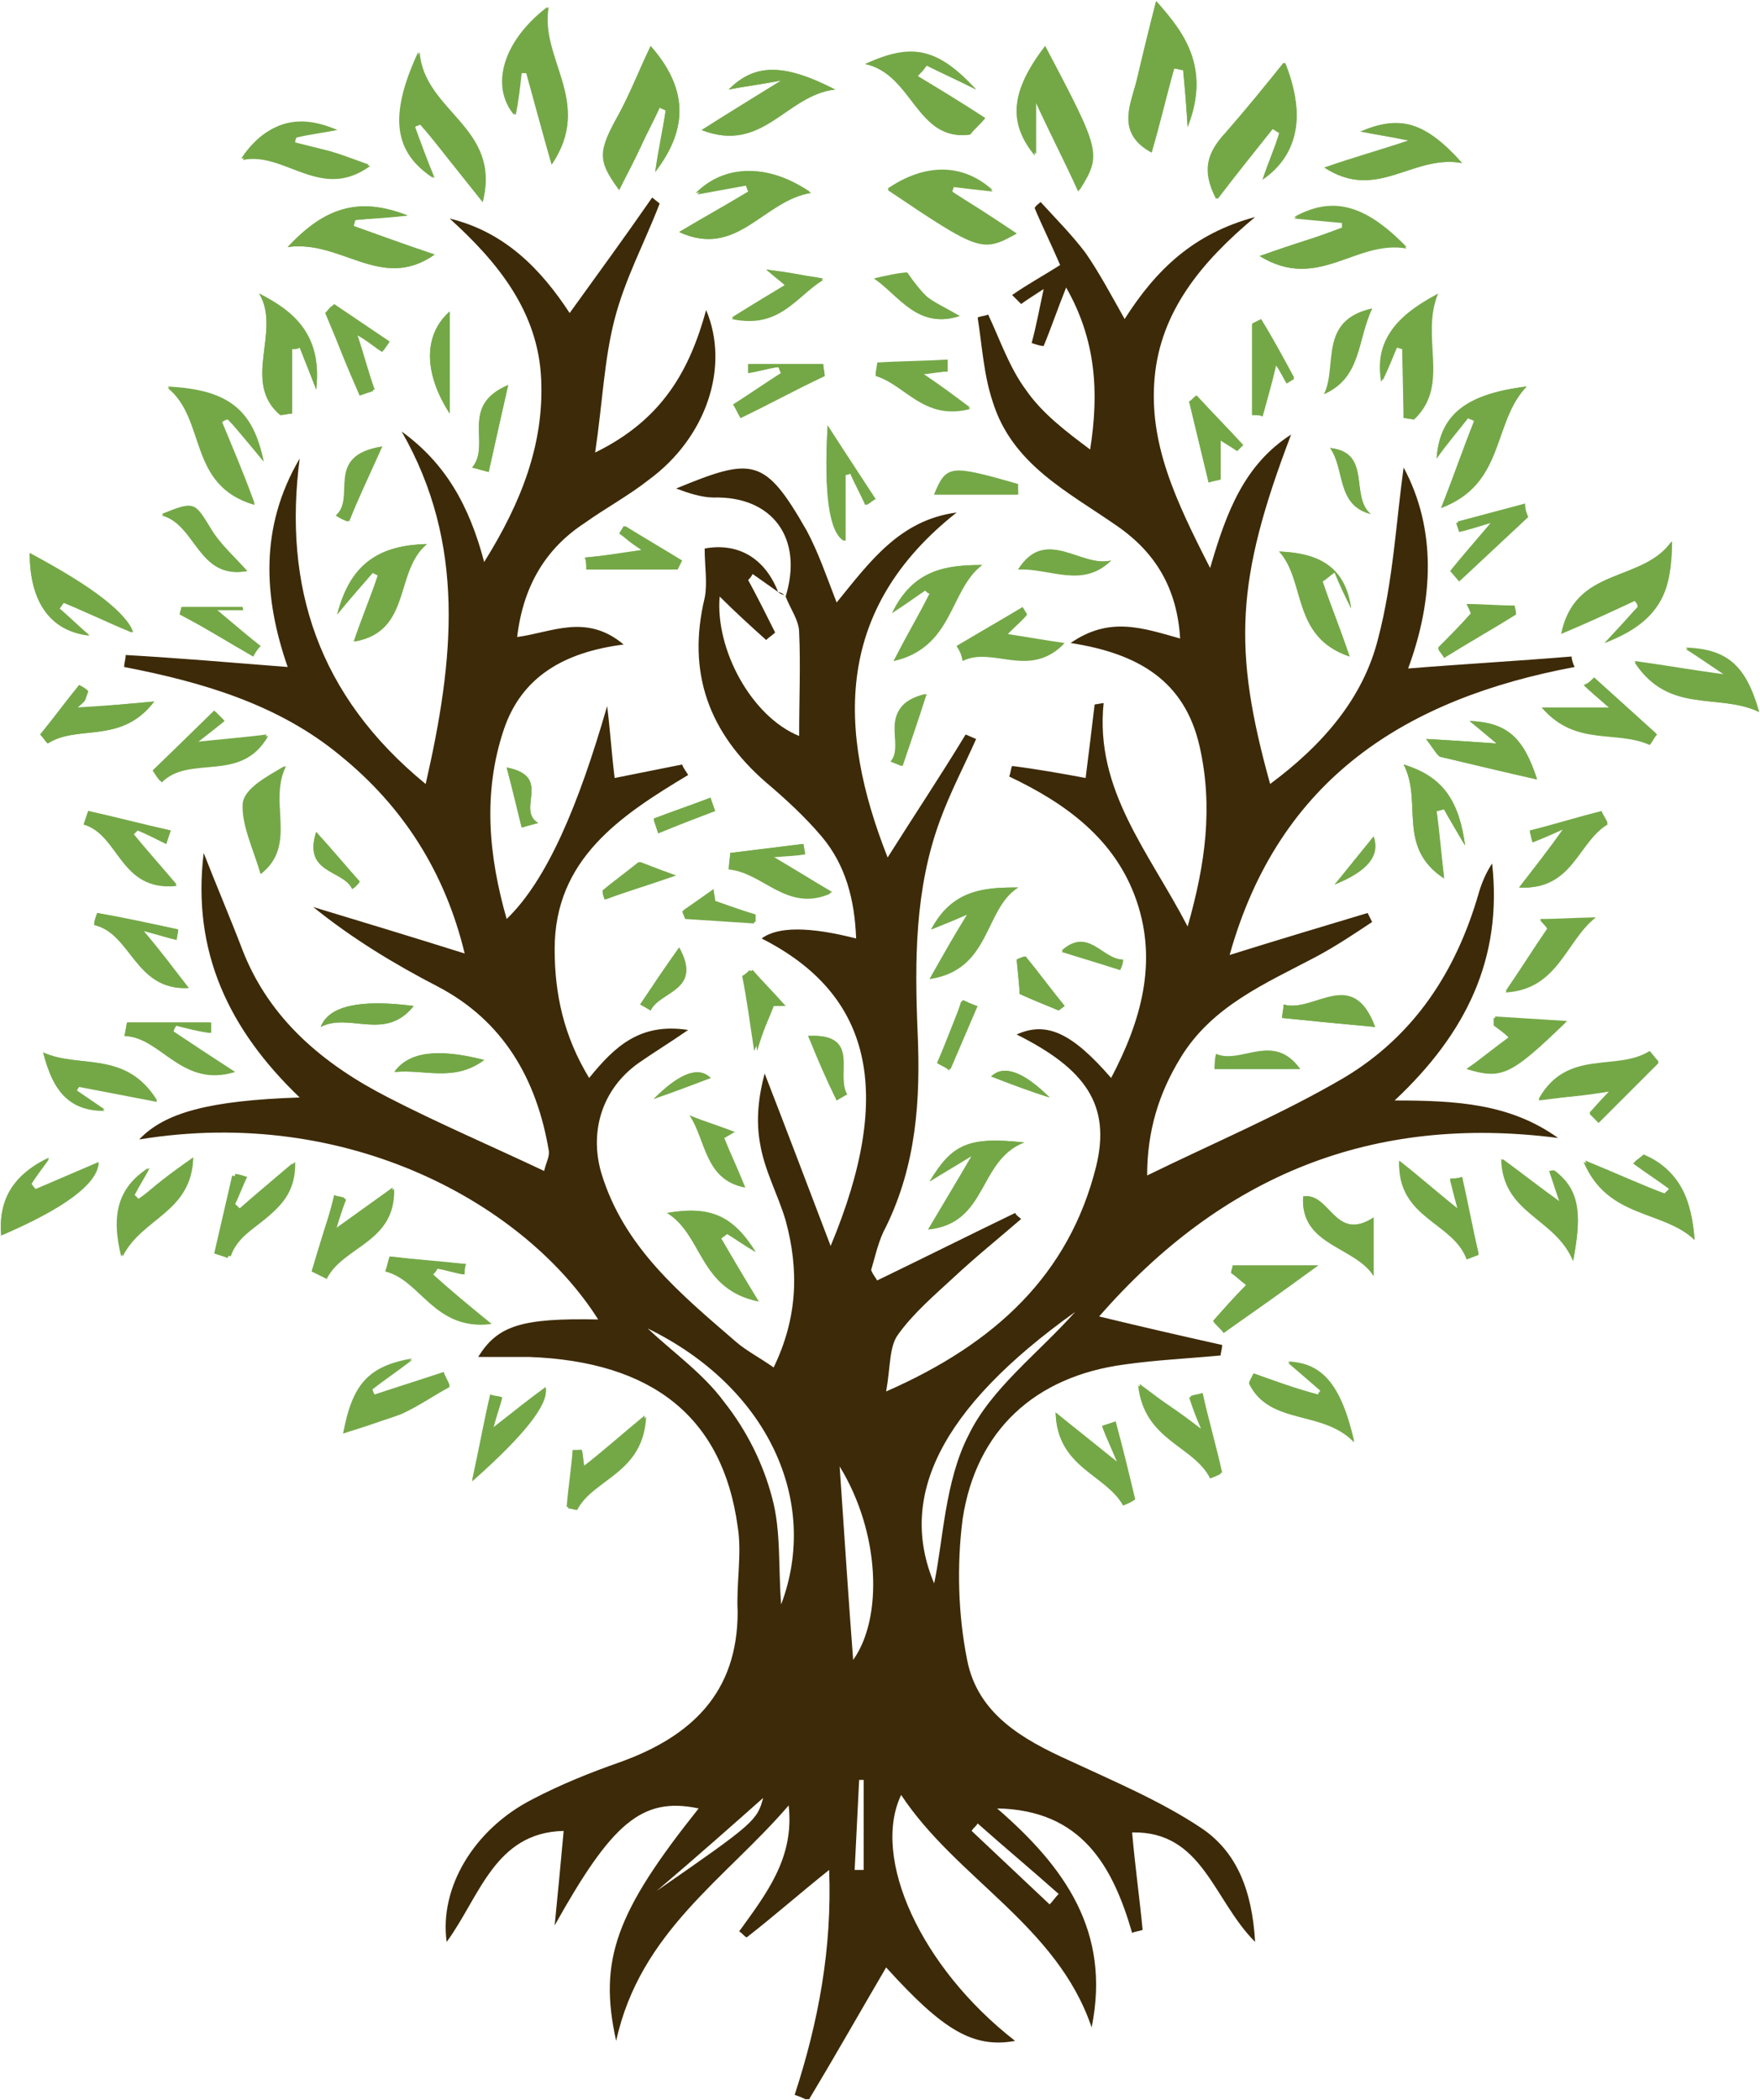 <?xml version="1.0" encoding="UTF-8"?><svg id="_レイヤー_2" xmlns="http://www.w3.org/2000/svg" xmlns:xlink="http://www.w3.org/1999/xlink" viewBox="0 0 117.34 140.02"><defs><style>.cls-1{fill:none;}.cls-2{clip-path:url(#clippath);}.cls-3{fill:#3d2a08;}.cls-4{fill:#74a847;}.cls-5{clip-path:url(#clippath-1);}.cls-6{clip-path:url(#clippath-4);}.cls-7{clip-path:url(#clippath-3);}.cls-8{clip-path:url(#clippath-2);}.cls-9{clip-path:url(#clippath-7);}.cls-10{clip-path:url(#clippath-8);}.cls-11{clip-path:url(#clippath-6);}.cls-12{clip-path:url(#clippath-5);}.cls-13{clip-path:url(#clippath-9);}.cls-14{clip-path:url(#clippath-60);}.cls-15{clip-path:url(#clippath-69);}.cls-16{clip-path:url(#clippath-20);}.cls-17{clip-path:url(#clippath-21);}.cls-18{clip-path:url(#clippath-24);}.cls-19{clip-path:url(#clippath-23);}.cls-20{clip-path:url(#clippath-22);}.cls-21{clip-path:url(#clippath-25);}.cls-22{clip-path:url(#clippath-44);}.cls-23{clip-path:url(#clippath-45);}.cls-24{clip-path:url(#clippath-40);}.cls-25{clip-path:url(#clippath-42);}.cls-26{clip-path:url(#clippath-41);}.cls-27{clip-path:url(#clippath-47);}.cls-28{clip-path:url(#clippath-43);}.cls-29{clip-path:url(#clippath-46);}.cls-30{clip-path:url(#clippath-48);}.cls-31{clip-path:url(#clippath-49);}.cls-32{clip-path:url(#clippath-84);}.cls-33{clip-path:url(#clippath-88);}.cls-34{clip-path:url(#clippath-86);}.cls-35{clip-path:url(#clippath-81);}.cls-36{clip-path:url(#clippath-83);}.cls-37{clip-path:url(#clippath-85);}.cls-38{clip-path:url(#clippath-80);}.cls-39{clip-path:url(#clippath-87);}.cls-40{clip-path:url(#clippath-82);}.cls-41{clip-path:url(#clippath-98);}.cls-42{clip-path:url(#clippath-89);}.cls-43{clip-path:url(#clippath-27);}.cls-44{clip-path:url(#clippath-28);}.cls-45{clip-path:url(#clippath-26);}.cls-46{clip-path:url(#clippath-29);}.cls-47{clip-path:url(#clippath-34);}.cls-48{clip-path:url(#clippath-35);}.cls-49{clip-path:url(#clippath-36);}.cls-50{clip-path:url(#clippath-37);}.cls-51{clip-path:url(#clippath-39);}.cls-52{clip-path:url(#clippath-33);}.cls-53{clip-path:url(#clippath-32);}.cls-54{clip-path:url(#clippath-30);}.cls-55{clip-path:url(#clippath-38);}.cls-56{clip-path:url(#clippath-31);}.cls-57{clip-path:url(#clippath-95);}.cls-58{clip-path:url(#clippath-99);}.cls-59{clip-path:url(#clippath-93);}.cls-60{clip-path:url(#clippath-94);}.cls-61{clip-path:url(#clippath-91);}.cls-62{clip-path:url(#clippath-96);}.cls-63{clip-path:url(#clippath-90);}.cls-64{clip-path:url(#clippath-92);}.cls-65{clip-path:url(#clippath-97);}.cls-66{clip-path:url(#clippath-53);}.cls-67{clip-path:url(#clippath-54);}.cls-68{clip-path:url(#clippath-50);}.cls-69{clip-path:url(#clippath-51);}.cls-70{clip-path:url(#clippath-52);}.cls-71{clip-path:url(#clippath-55);}.cls-72{clip-path:url(#clippath-56);}.cls-73{clip-path:url(#clippath-57);}.cls-74{clip-path:url(#clippath-58);}.cls-75{clip-path:url(#clippath-79);}.cls-76{clip-path:url(#clippath-61);}.cls-77{clip-path:url(#clippath-64);}.cls-78{clip-path:url(#clippath-62);}.cls-79{clip-path:url(#clippath-68);}.cls-80{clip-path:url(#clippath-67);}.cls-81{clip-path:url(#clippath-73);}.cls-82{clip-path:url(#clippath-59);}.cls-83{clip-path:url(#clippath-65);}.cls-84{clip-path:url(#clippath-63);}.cls-85{clip-path:url(#clippath-66);}.cls-86{clip-path:url(#clippath-70);}.cls-87{clip-path:url(#clippath-75);}.cls-88{clip-path:url(#clippath-72);}.cls-89{clip-path:url(#clippath-78);}.cls-90{clip-path:url(#clippath-71);}.cls-91{clip-path:url(#clippath-77);}.cls-92{clip-path:url(#clippath-74);}.cls-93{clip-path:url(#clippath-76);}.cls-94{clip-path:url(#clippath-14);}.cls-95{clip-path:url(#clippath-13);}.cls-96{clip-path:url(#clippath-12);}.cls-97{clip-path:url(#clippath-10);}.cls-98{clip-path:url(#clippath-15);}.cls-99{clip-path:url(#clippath-17);}.cls-100{clip-path:url(#clippath-16);}.cls-101{clip-path:url(#clippath-19);}.cls-102{clip-path:url(#clippath-11);}.cls-103{clip-path:url(#clippath-18);}.cls-104{isolation:isolate;}.cls-105{clip-path:url(#clippath-100);}.cls-106{clip-path:url(#clippath-101);}</style><clipPath id="clippath"><rect class="cls-1" x="-11.28" y="11.41" width="139.9" height="117.2" transform="translate(-11.4 128.61) rotate(-89.94)"/></clipPath><clipPath id="clippath-1"><rect class="cls-1" x="-13.49" y="8.78" width="144.31" height="122.11" transform="translate(-13.24 125.95) rotate(-87.94)"/></clipPath><clipPath id="clippath-2"><rect class="cls-1" x="-13.49" y="8.78" width="144.31" height="122.11" transform="translate(-13.24 125.95) rotate(-87.94)"/></clipPath><clipPath id="clippath-3"><rect class="cls-1" x="-13.49" y="8.78" width="144.31" height="122.11" transform="translate(-13.24 125.95) rotate(-87.94)"/></clipPath><clipPath id="clippath-4"><rect class="cls-1" x="-13.49" y="8.78" width="144.31" height="122.11" transform="translate(-13.24 125.95) rotate(-87.94)"/></clipPath><clipPath id="clippath-5"><rect class="cls-1" x="-13.49" y="8.78" width="144.31" height="122.11" transform="translate(-13.24 125.95) rotate(-87.94)"/></clipPath><clipPath id="clippath-6"><rect class="cls-1" x="-13.49" y="8.78" width="144.31" height="122.11" transform="translate(-13.24 125.95) rotate(-87.94)"/></clipPath><clipPath id="clippath-7"><rect class="cls-1" x="-13.49" y="8.78" width="144.31" height="122.11" transform="translate(-13.24 125.95) rotate(-87.94)"/></clipPath><clipPath id="clippath-8"><rect class="cls-1" x="-13.49" y="8.78" width="144.31" height="122.11" transform="translate(-13.24 125.95) rotate(-87.94)"/></clipPath><clipPath id="clippath-9"><rect class="cls-1" x="-13.49" y="8.78" width="144.31" height="122.11" transform="translate(-13.24 125.95) rotate(-87.94)"/></clipPath><clipPath id="clippath-10"><rect class="cls-1" x="-13.49" y="8.78" width="144.31" height="122.11" transform="translate(-13.24 125.95) rotate(-87.94)"/></clipPath><clipPath id="clippath-11"><rect class="cls-1" x="-13.49" y="8.78" width="144.31" height="122.11" transform="translate(-13.24 125.95) rotate(-87.94)"/></clipPath><clipPath id="clippath-12"><rect class="cls-1" x="-13.49" y="8.78" width="144.31" height="122.11" transform="translate(-13.24 125.95) rotate(-87.94)"/></clipPath><clipPath id="clippath-13"><rect class="cls-1" x="-13.49" y="8.78" width="144.31" height="122.11" transform="translate(-13.24 125.95) rotate(-87.94)"/></clipPath><clipPath id="clippath-14"><rect class="cls-1" x="-13.49" y="8.78" width="144.31" height="122.11" transform="translate(-13.24 125.95) rotate(-87.94)"/></clipPath><clipPath id="clippath-15"><rect class="cls-1" x="-13.49" y="8.78" width="144.31" height="122.11" transform="translate(-13.24 125.95) rotate(-87.94)"/></clipPath><clipPath id="clippath-16"><rect class="cls-1" x="-13.49" y="8.78" width="144.31" height="122.11" transform="translate(-13.24 125.95) rotate(-87.94)"/></clipPath><clipPath id="clippath-17"><rect class="cls-1" x="-13.49" y="8.78" width="144.31" height="122.11" transform="translate(-13.24 125.95) rotate(-87.94)"/></clipPath><clipPath id="clippath-18"><rect class="cls-1" x="-13.49" y="8.78" width="144.31" height="122.11" transform="translate(-13.24 125.95) rotate(-87.94)"/></clipPath><clipPath id="clippath-19"><rect class="cls-1" x="-13.49" y="8.78" width="144.31" height="122.11" transform="translate(-13.24 125.95) rotate(-87.94)"/></clipPath><clipPath id="clippath-20"><rect class="cls-1" x="-13.49" y="8.78" width="144.31" height="122.11" transform="translate(-13.24 125.95) rotate(-87.94)"/></clipPath><clipPath id="clippath-21"><rect class="cls-1" x="-13.49" y="8.78" width="144.31" height="122.11" transform="translate(-13.24 125.95) rotate(-87.94)"/></clipPath><clipPath id="clippath-22"><rect class="cls-1" x="-13.49" y="8.78" width="144.31" height="122.11" transform="translate(-13.24 125.95) rotate(-87.94)"/></clipPath><clipPath id="clippath-23"><rect class="cls-1" x="-13.49" y="8.78" width="144.31" height="122.11" transform="translate(-13.24 125.95) rotate(-87.94)"/></clipPath><clipPath id="clippath-24"><rect class="cls-1" x="-13.49" y="8.78" width="144.31" height="122.11" transform="translate(-13.24 125.95) rotate(-87.94)"/></clipPath><clipPath id="clippath-25"><rect class="cls-1" x="-13.49" y="8.78" width="144.31" height="122.11" transform="translate(-13.24 125.95) rotate(-87.94)"/></clipPath><clipPath id="clippath-26"><rect class="cls-1" x="-13.49" y="8.78" width="144.31" height="122.11" transform="translate(-13.24 125.95) rotate(-87.94)"/></clipPath><clipPath id="clippath-27"><rect class="cls-1" x="-13.49" y="8.78" width="144.31" height="122.11" transform="translate(-13.24 125.95) rotate(-87.94)"/></clipPath><clipPath id="clippath-28"><rect class="cls-1" x="-13.49" y="8.78" width="144.31" height="122.11" transform="translate(-13.24 125.95) rotate(-87.94)"/></clipPath><clipPath id="clippath-29"><rect class="cls-1" x="-13.49" y="8.78" width="144.31" height="122.11" transform="translate(-13.24 125.95) rotate(-87.94)"/></clipPath><clipPath id="clippath-30"><rect class="cls-1" x="-13.49" y="8.78" width="144.31" height="122.11" transform="translate(-13.24 125.95) rotate(-87.94)"/></clipPath><clipPath id="clippath-31"><rect class="cls-1" x="-13.49" y="8.78" width="144.31" height="122.11" transform="translate(-13.24 125.95) rotate(-87.94)"/></clipPath><clipPath id="clippath-32"><rect class="cls-1" x="-13.49" y="8.78" width="144.31" height="122.11" transform="translate(-13.24 125.95) rotate(-87.94)"/></clipPath><clipPath id="clippath-33"><rect class="cls-1" x="-13.49" y="8.78" width="144.31" height="122.11" transform="translate(-13.24 125.95) rotate(-87.94)"/></clipPath><clipPath id="clippath-34"><rect class="cls-1" x="-13.49" y="8.78" width="144.31" height="122.11" transform="translate(-13.24 125.95) rotate(-87.94)"/></clipPath><clipPath id="clippath-35"><rect class="cls-1" x="-13.49" y="8.78" width="144.31" height="122.11" transform="translate(-13.24 125.95) rotate(-87.94)"/></clipPath><clipPath id="clippath-36"><rect class="cls-1" x="-13.49" y="8.78" width="144.31" height="122.11" transform="translate(-13.24 125.95) rotate(-87.94)"/></clipPath><clipPath id="clippath-37"><rect class="cls-1" x="-13.49" y="8.78" width="144.31" height="122.11" transform="translate(-13.24 125.95) rotate(-87.94)"/></clipPath><clipPath id="clippath-38"><rect class="cls-1" x="-13.49" y="8.78" width="144.31" height="122.11" transform="translate(-13.24 125.95) rotate(-87.94)"/></clipPath><clipPath id="clippath-39"><rect class="cls-1" x="-13.49" y="8.78" width="144.31" height="122.11" transform="translate(-13.24 125.95) rotate(-87.94)"/></clipPath><clipPath id="clippath-40"><rect class="cls-1" x="-13.49" y="8.78" width="144.31" height="122.11" transform="translate(-13.24 125.95) rotate(-87.94)"/></clipPath><clipPath id="clippath-41"><rect class="cls-1" x="-13.49" y="8.78" width="144.31" height="122.11" transform="translate(-13.24 125.95) rotate(-87.94)"/></clipPath><clipPath id="clippath-42"><rect class="cls-1" x="-13.49" y="8.78" width="144.31" height="122.11" transform="translate(-13.24 125.95) rotate(-87.94)"/></clipPath><clipPath id="clippath-43"><rect class="cls-1" x="-13.49" y="8.78" width="144.31" height="122.11" transform="translate(-13.24 125.95) rotate(-87.94)"/></clipPath><clipPath id="clippath-44"><rect class="cls-1" x="-13.49" y="8.78" width="144.31" height="122.11" transform="translate(-13.24 125.95) rotate(-87.94)"/></clipPath><clipPath id="clippath-45"><rect class="cls-1" x="-13.49" y="8.78" width="144.31" height="122.11" transform="translate(-13.24 125.95) rotate(-87.94)"/></clipPath><clipPath id="clippath-46"><rect class="cls-1" x="-13.49" y="8.78" width="144.31" height="122.11" transform="translate(-13.24 125.95) rotate(-87.94)"/></clipPath><clipPath id="clippath-47"><rect class="cls-1" x="-13.49" y="8.78" width="144.31" height="122.11" transform="translate(-13.24 125.95) rotate(-87.94)"/></clipPath><clipPath id="clippath-48"><rect class="cls-1" x="-13.49" y="8.78" width="144.31" height="122.11" transform="translate(-13.24 125.95) rotate(-87.94)"/></clipPath><clipPath id="clippath-49"><rect class="cls-1" x="-13.49" y="8.78" width="144.31" height="122.11" transform="translate(-13.24 125.95) rotate(-87.94)"/></clipPath><clipPath id="clippath-50"><rect class="cls-1" x="-13.49" y="8.78" width="144.31" height="122.11" transform="translate(-13.24 125.95) rotate(-87.94)"/></clipPath><clipPath id="clippath-51"><rect class="cls-1" x="-13.49" y="8.78" width="144.31" height="122.11" transform="translate(-13.24 125.95) rotate(-87.94)"/></clipPath><clipPath id="clippath-52"><rect class="cls-1" x="-13.49" y="8.78" width="144.31" height="122.11" transform="translate(-13.24 125.95) rotate(-87.94)"/></clipPath><clipPath id="clippath-53"><rect class="cls-1" x="-13.49" y="8.78" width="144.31" height="122.11" transform="translate(-13.24 125.95) rotate(-87.94)"/></clipPath><clipPath id="clippath-54"><rect class="cls-1" x="-13.49" y="8.78" width="144.31" height="122.11" transform="translate(-13.24 125.95) rotate(-87.94)"/></clipPath><clipPath id="clippath-55"><rect class="cls-1" x="-13.49" y="8.78" width="144.31" height="122.11" transform="translate(-13.24 125.95) rotate(-87.94)"/></clipPath><clipPath id="clippath-56"><rect class="cls-1" x="-13.49" y="8.78" width="144.31" height="122.11" transform="translate(-13.24 125.95) rotate(-87.94)"/></clipPath><clipPath id="clippath-57"><rect class="cls-1" x="-13.49" y="8.78" width="144.31" height="122.11" transform="translate(-13.24 125.95) rotate(-87.94)"/></clipPath><clipPath id="clippath-58"><rect class="cls-1" x="-13.49" y="8.78" width="144.31" height="122.11" transform="translate(-13.24 125.95) rotate(-87.94)"/></clipPath><clipPath id="clippath-59"><rect class="cls-1" x="-13.49" y="8.78" width="144.31" height="122.11" transform="translate(-13.24 125.95) rotate(-87.94)"/></clipPath><clipPath id="clippath-60"><rect class="cls-1" x="-13.49" y="8.78" width="144.31" height="122.11" transform="translate(-13.24 125.95) rotate(-87.94)"/></clipPath><clipPath id="clippath-61"><rect class="cls-1" x="-13.49" y="8.78" width="144.31" height="122.11" transform="translate(-13.24 125.95) rotate(-87.94)"/></clipPath><clipPath id="clippath-62"><rect class="cls-1" x="-13.49" y="8.78" width="144.31" height="122.11" transform="translate(-13.24 125.95) rotate(-87.94)"/></clipPath><clipPath id="clippath-63"><rect class="cls-1" x="-13.49" y="8.78" width="144.31" height="122.11" transform="translate(-13.24 125.95) rotate(-87.94)"/></clipPath><clipPath id="clippath-64"><rect class="cls-1" x="-13.49" y="8.78" width="144.31" height="122.11" transform="translate(-13.24 125.95) rotate(-87.94)"/></clipPath><clipPath id="clippath-65"><rect class="cls-1" x="-13.49" y="8.78" width="144.31" height="122.11" transform="translate(-13.24 125.95) rotate(-87.94)"/></clipPath><clipPath id="clippath-66"><rect class="cls-1" x="-13.49" y="8.78" width="144.31" height="122.11" transform="translate(-13.24 125.95) rotate(-87.94)"/></clipPath><clipPath id="clippath-67"><rect class="cls-1" x="-13.49" y="8.78" width="144.31" height="122.11" transform="translate(-13.24 125.95) rotate(-87.94)"/></clipPath><clipPath id="clippath-68"><rect class="cls-1" x="-13.49" y="8.78" width="144.31" height="122.11" transform="translate(-13.24 125.95) rotate(-87.94)"/></clipPath><clipPath id="clippath-69"><rect class="cls-1" x="-13.49" y="8.78" width="144.31" height="122.11" transform="translate(-13.24 125.95) rotate(-87.94)"/></clipPath><clipPath id="clippath-70"><rect class="cls-1" x="-13.49" y="8.78" width="144.31" height="122.11" transform="translate(-13.24 125.95) rotate(-87.94)"/></clipPath><clipPath id="clippath-71"><rect class="cls-1" x="-13.49" y="8.78" width="144.31" height="122.11" transform="translate(-13.24 125.95) rotate(-87.94)"/></clipPath><clipPath id="clippath-72"><rect class="cls-1" x="-13.49" y="8.78" width="144.31" height="122.11" transform="translate(-13.24 125.95) rotate(-87.94)"/></clipPath><clipPath id="clippath-73"><rect class="cls-1" x="-13.49" y="8.78" width="144.31" height="122.11" transform="translate(-13.24 125.95) rotate(-87.94)"/></clipPath><clipPath id="clippath-74"><rect class="cls-1" x="-13.49" y="8.78" width="144.31" height="122.11" transform="translate(-13.24 125.95) rotate(-87.94)"/></clipPath><clipPath id="clippath-75"><rect class="cls-1" x="-13.49" y="8.78" width="144.31" height="122.11" transform="translate(-13.24 125.95) rotate(-87.94)"/></clipPath><clipPath id="clippath-76"><rect class="cls-1" x="-13.49" y="8.78" width="144.31" height="122.11" transform="translate(-13.24 125.95) rotate(-87.94)"/></clipPath><clipPath id="clippath-77"><rect class="cls-1" x="-13.49" y="8.78" width="144.31" height="122.11" transform="translate(-13.24 125.95) rotate(-87.94)"/></clipPath><clipPath id="clippath-78"><rect class="cls-1" x="-13.49" y="8.78" width="144.31" height="122.11" transform="translate(-13.24 125.95) rotate(-87.94)"/></clipPath><clipPath id="clippath-79"><rect class="cls-1" x="-13.49" y="8.78" width="144.31" height="122.11" transform="translate(-13.24 125.95) rotate(-87.94)"/></clipPath><clipPath id="clippath-80"><rect class="cls-1" x="-13.49" y="8.78" width="144.31" height="122.11" transform="translate(-13.24 125.95) rotate(-87.94)"/></clipPath><clipPath id="clippath-81"><rect class="cls-1" x="-13.49" y="8.78" width="144.31" height="122.11" transform="translate(-13.24 125.95) rotate(-87.94)"/></clipPath><clipPath id="clippath-82"><rect class="cls-1" x="-13.49" y="8.78" width="144.31" height="122.11" transform="translate(-13.24 125.95) rotate(-87.94)"/></clipPath><clipPath id="clippath-83"><rect class="cls-1" x="-13.49" y="8.78" width="144.31" height="122.11" transform="translate(-13.24 125.95) rotate(-87.94)"/></clipPath><clipPath id="clippath-84"><rect class="cls-1" x="-13.49" y="8.78" width="144.31" height="122.11" transform="translate(-13.24 125.95) rotate(-87.94)"/></clipPath><clipPath id="clippath-85"><rect class="cls-1" x="-13.49" y="8.78" width="144.31" height="122.11" transform="translate(-13.24 125.95) rotate(-87.94)"/></clipPath><clipPath id="clippath-86"><rect class="cls-1" x="-13.49" y="8.78" width="144.31" height="122.11" transform="translate(-13.24 125.95) rotate(-87.94)"/></clipPath><clipPath id="clippath-87"><rect class="cls-1" x="-13.49" y="8.78" width="144.31" height="122.11" transform="translate(-13.24 125.95) rotate(-87.94)"/></clipPath><clipPath id="clippath-88"><rect class="cls-1" x="-13.49" y="8.78" width="144.31" height="122.11" transform="translate(-13.24 125.95) rotate(-87.94)"/></clipPath><clipPath id="clippath-89"><rect class="cls-1" x="-13.49" y="8.78" width="144.31" height="122.11" transform="translate(-13.24 125.95) rotate(-87.94)"/></clipPath><clipPath id="clippath-90"><rect class="cls-1" x="-13.49" y="8.78" width="144.31" height="122.11" transform="translate(-13.24 125.95) rotate(-87.94)"/></clipPath><clipPath id="clippath-91"><rect class="cls-1" x="-13.49" y="8.78" width="144.31" height="122.11" transform="translate(-13.24 125.95) rotate(-87.94)"/></clipPath><clipPath id="clippath-92"><rect class="cls-1" x="-13.49" y="8.78" width="144.31" height="122.11" transform="translate(-13.24 125.95) rotate(-87.94)"/></clipPath><clipPath id="clippath-93"><rect class="cls-1" x="-13.49" y="8.78" width="144.31" height="122.11" transform="translate(-13.24 125.95) rotate(-87.94)"/></clipPath><clipPath id="clippath-94"><rect class="cls-1" x="-13.49" y="8.78" width="144.31" height="122.11" transform="translate(-13.24 125.95) rotate(-87.94)"/></clipPath><clipPath id="clippath-95"><rect class="cls-1" x="-13.49" y="8.78" width="144.31" height="122.11" transform="translate(-13.24 125.95) rotate(-87.94)"/></clipPath><clipPath id="clippath-96"><rect class="cls-1" x="-13.49" y="8.78" width="144.31" height="122.11" transform="translate(-13.24 125.95) rotate(-87.94)"/></clipPath><clipPath id="clippath-97"><rect class="cls-1" x="-13.49" y="8.78" width="144.31" height="122.11" transform="translate(-13.24 125.95) rotate(-87.94)"/></clipPath><clipPath id="clippath-98"><rect class="cls-1" x="-13.49" y="8.78" width="144.31" height="122.11" transform="translate(-13.24 125.95) rotate(-87.94)"/></clipPath><clipPath id="clippath-99"><rect class="cls-1" x="-13.49" y="8.78" width="144.31" height="122.11" transform="translate(-13.24 125.95) rotate(-87.94)"/></clipPath><clipPath id="clippath-100"><rect class="cls-1" x="-13.49" y="8.78" width="144.31" height="122.11" transform="translate(-13.24 125.95) rotate(-87.94)"/></clipPath><clipPath id="clippath-101"><rect class="cls-1" x="-13.49" y="8.78" width="144.31" height="122.11" transform="translate(-13.24 125.95) rotate(-87.94)"/></clipPath></defs><g id="common_logo_header.svg"><g class="cls-104"><g class="cls-2"><g class="cls-104"><g><g class="cls-5"><path class="cls-4" d="M43.58,73.27c1.2-.5,2.5-.9,3.8-1.4q-1.2-1.2-3.8,1.4m31.1-8.6c.1-.2,.1-.4,.2-.6-1.4-.1-2.3-2.3-4.1-.6,1.3,.4,2.6,.8,3.9,1.2m-39.9-9.5c.4-.1,.7-.2,1.1-.3-1.5-.9,1-3.1-2.1-3.7,.4,1.5,.7,2.8,1,4m12.9-1.1c-.1-.3-.2-.6-.3-.8-1.3,.5-2.5,.9-3.8,1.4,.1,.3,.2,.6,.3,.9,1.2-.5,2.5-1,3.8-1.5m-24.2,5.2c.2-.2,.4-.3,.5-.5-.9-1-1.8-2.1-2.9-3.3-.9,2.8,1.8,2.5,2.4,3.8m16.7,.1c0,.2,.1,.4,.1,.6,1.4-.5,2.7-.9,4.7-1.6-1.4-.5-2.1-.8-2.4-.9-1,.8-1.7,1.3-2.4,1.9m48.8-.4q3.3-1.3,2.6-3.2c-.9,1.1-1.8,2.2-2.6,3.2m-19,14.2q-2.6-2.6-3.9-1.4c1.3,.5,2.6,1,3.9,1.4m-7.5-2.3c.3,.2,.6,.3,.8,.5,.6-1.4,1.2-2.8,1.8-4.2-.3-.1-.6-.3-1-.4-.4,1.3-1,2.7-1.6,4.1m5.5-4.6c1.1,.5,1.9,.8,2.6,1.1l.4-.3c-.9-1.1-1.7-2.2-2.6-3.3-.2,.1-.4,.2-.6,.2,.1,1,.2,2,.2,2.3m-20.3-6.2c0-.3-.1-.5-.1-.8-.7,.5-1.4,1-2,1.4,.1,.2,.1,.4,.2,.5,1.5,.1,3,.2,4.6,.3v-.5c-1-.3-1.8-.6-2.7-.9m-5,6.9c.2,.1,.5,.3,.7,.4,.6-1.3,3.5-1.3,1.9-4.2-1,1.4-1.8,2.6-2.6,3.8m8.9,.1h.8c-.7-.8-1.5-1.6-2.2-2.4-.2,.1-.4,.3-.5,.4,.2,1.5,.5,3,.8,5,.4-1.4,.8-2.2,1.1-3m7.8-16.3c.3,.1,.5,.2,.8,.3,.5-1.5,1-2.9,1.6-4.8-3.5,.9-1.4,3.3-2.4,4.5m29.3-20.9c1,1.4,.4,3.8,2.7,4.4-1.4-1.2,.1-4.1-2.7-4.4m-32.9,43.5c.2-.1,.5-.3,.7-.4-.8-1.3,.9-4.1-2.6-3.9,.6,1.5,1.2,2.9,1.9,4.3M25.48,29.77c-3.8,.6-1.7,3.4-3,4.6,.3,.1,.5,.2,.8,.4,.6-1.5,1.3-3,2.2-5m55.6,40.5c0,.3-.1,.7-.1,1h5.7c-1.8-2.5-3.9-.3-5.6-1M31.48,31.17c.4,.1,.7,.2,1.1,.3,.4-1.8,.8-3.6,1.3-5.8-3.3,1.4-1.1,3.9-2.4,5.5m.8,39.5q-4.6-1.2-6,.8c2-.2,4,.7,6-.8m13.7,3.7c1.2,1.6,1,4.3,3.7,4.8-.6-1.3-1-2.3-1.4-3.3,.2-.1,.5-.3,.7-.4-1.1-.3-2.1-.7-3-1.1m51.8-34.1c.1,.2,.2,.4,.3,.6-.7,.8-1.5,1.6-2.2,2.3,.1,.2,.3,.4,.4,.6,1.6-1,3.2-1.9,4.8-2.9l-.1-.5c-1.1,0-2.1-.1-3.2-.1M29.98,20.77c-1.7,1.5-1.8,4,0,6.8v-6.8Zm28.3-2.2c1.7,1.2,2.9,3.4,5.7,2.5-1-.6-1.7-.9-2.2-1.3s-.8-.9-1.3-1.6c-.5,0-1.4,.2-2.2,.4M16.88,43.77l.4-.7c-.8-.7-1.7-1.4-2.9-2.4h1.8c0-.1,0-.2-.1-.2h-4c0,.2-.1,.3-.1,.5,1.7,.9,3.3,1.8,4.9,2.8m10.7,23.3q-5.4-.7-6.2,1.4c1.9-1,4.3,1,6.2-1.4m40.3-34.1c0-.2,0-.5-.1-.7-4.4-1.3-4.7-1.3-5.5,.7h5.6Zm-16.8-15c.8,.7,1.1,.9,1.3,1.1-1,.6-2,1.2-3.6,2.2,3.2,.7,4.3-1.5,6.1-2.6-1.1-.3-2.1-.5-3.8-.7m16.8,20c2.1-.2,4.3,1.2,6.2-.6-2,.5-4.3-2.3-6.2,.6m23.8,30.5c-1.5-4.1-4.1-.9-6.1-1.5,0,.3-.1,.6-.1,.9,2,.2,4,.4,6.2,.6m-3.4-42.2c2.5-1.1,2.2-3.6,3.2-5.7-3.6,.8-2.3,3.8-3.2,5.7m-7.7,5.9c.3-.1,.5-.1,.8-.2v-2.6c.5,.3,.8,.5,1.1,.7,.1-.1,.2-.2,.4-.4-1-1.1-2.1-2.2-3.1-3.3-.2,.1-.3,.3-.5,.4l1.3,5.4Zm-64.1,5.9c-.9-1-1.8-1.8-2.4-2.8-1.1-1.8-1.1-1.9-3.3-1,2.4,.7,2.4,4.4,5.7,3.8m67-10.4h.7c.3-1,.5-2,.9-3.4,.4,.7,.5,.9,.7,1.2,.2-.1,.3-.2,.5-.3-.7-1.3-1.4-2.6-2.2-3.9-.2,.1-.4,.2-.6,.3v6.1Zm-59.5-1.3c.3-.1,.6-.3,1-.4-.4-1.1-.7-2.3-1.2-3.8,.8,.6,1.3,.9,1.8,1.2,.1-.2,.3-.4,.4-.6-1.2-.8-2.5-1.7-3.7-2.5-.2,.2-.3,.4-.5,.5,.6,1.9,1.4,3.8,2.2,5.6m31-1.3l-.1-.8h-5v.6c.7-.1,1.3-.3,2-.4,.1,.1,.1,.3,.2,.4-1.1,.7-2.1,1.4-3.2,2.1,.2,.3,.3,.6,.5,.9,1.9-1,3.7-1.9,5.6-2.8m46.9,9.4l-.3-.8c-1.5,.4-3,.8-4.5,1.2l.2,.6c.5-.1,1.1-.3,2.1-.6-1.1,1.3-1.9,2.2-2.7,3.2l.6,.7,4.6-4.3Zm-59.1,2.2c-1.5,.2-2.6,.4-3.7,.5,0,.3,0,.6,.1,.8h6c.1-.2,.2-.4,.3-.6-1.3-.8-2.5-1.5-3.8-2.3-.1,.2-.2,.3-.3,.5,.3,.3,.6,.6,1.4,1.1m20.4-11.9v-.8c-1.6,.1-3.1,.1-4.7,.2,0,.3-.1,.5-.1,.8,2,.7,3.2,3,6.3,2.2-1.2-.9-2-1.5-3.2-2.3,.8,0,1.2-.1,1.7-.1m.6,18.3c.2,.3,.3,.6,.5,.9,2-1,4.4,1.3,6.7-1.1-1.4-.2-2.5-.4-3.8-.6,.6-.6,1-.9,1.3-1.3l-.3-.5c-1.5,.9-2.9,1.7-4.4,2.6m27.8,38.1c-2.6,1.7-2.9-1.7-4.7-1.4-.2,3.3,3.4,3.2,4.7,5.3v-3.9Zm14.8-20c-1.2,.1-2.5,.1-3.7,.2,.2,.2,.4,.4,.5,.6-.9,1.3-1.8,2.6-2.8,4.2,3.5-.2,4-3.4,6-5M10.28,46.77c-2.1,.2-3.5,.3-5.2,.4,.3-.3,.4-.4,.6-.6,.1-.2,.2-.4,.2-.5-.2-.1-.4-.2-.6-.4-.9,1.1-1.7,2.2-2.6,3.3,.2,.2,.3,.4,.5,.6,2-1.3,4.9,.1,7.1-2.8m91,12.4c3.6,.2,3.9-3.1,5.9-4.3-.1-.3-.3-.5-.4-.8-1.6,.4-3.2,.9-4.8,1.3,.1,.2,.1,.5,.2,.7,.5-.2,1-.4,2.1-.9-1.2,1.7-2,2.7-3,4m-62.5,37.5h-.6c-.1,1.3-.3,2.5-.4,3.8,.2,0,.4,.1,.6,.1,1.2-2,4.5-2.4,4.6-6.2-1.7,1.4-2.8,2.4-4.1,3.4,0-.4,0-.8-.1-1.1m-5.3-3.5c-.3-.1-.5-.1-.8-.2-.4,1.7-.7,3.4-1.2,5.7q5.2-4.6,4.9-6.2c-1.1,.8-2.1,1.6-3.5,2.7,.3-1,.5-1.5,.6-2M55.18,28.37q-.4,6.9,1.1,7.7v-4.4c.1,0,.3,0,.4-.1,.3,.7,.7,1.4,1,2.1,.2-.1,.4-.3,.6-.4l-3.1-4.9ZM17.38,58.27c2.5-1.9,.5-4.9,1.6-7.2-1.2,.7-2.7,1.5-2.8,2.5-.1,1.4,.7,3,1.2,4.7m80.1,20.2c-.3,.1-.5,.1-.8,.2,.1,.5,.3,1,.5,2-1.5-1.2-2.5-2-3.9-3.2-.1,3.8,3.6,4,4.5,6.5,.3-.1,.5-.2,.8-.3-.4-1.8-.8-3.5-1.1-5.2m.3-7.2c2.3,.7,2.9,.4,6.7-3.2-1.6-.1-3.2-.2-4.8-.3v.5c.3,.3,.6,.5,1,.8-1,.9-1.9,1.5-2.9,2.2M10.18,51.37l.6,.8c1.9-1.9,5.3,.1,7.1-3.1-1.7,.2-3,.3-4.8,.5,.9-.7,1.4-1.1,1.9-1.5-.2-.2-.4-.4-.6-.6-1.5,1.3-2.8,2.6-4.2,3.9m38.5,5.5c0,.4-.1,.7-.1,1.1,2.3,.2,3.9,2.9,6.8,1.6-1.2-.7-2.3-1.4-4-2.4,1.2-.1,1.7-.1,2.2-.2,0-.2-.1-.5-.1-.7-1.6,.2-3.2,.4-4.8,.6m31.4,38.4c-1.5-1-2.6-1.9-4.1-3,.3,3.7,3.6,4,4.8,6.2l.7-.3c-.4-1.8-.9-3.5-1.3-5.3-.3,.1-.5,.1-.8,.2,.1,.7,.4,1.3,.7,2.2M6.48,60.87c-.1,.3-.2,.5-.2,.8,2.5,.6,2.7,4.4,6.3,4.2-1-1.3-1.8-2.4-3-3.8,1.1,.3,1.7,.5,2.2,.6,0-.2,.1-.5,.1-.7-1.8-.4-3.6-.8-5.4-1.1m19.5,22.9c-.1,.3-.2,.6-.2,1,2.4,.6,3.2,4,7,3.5-1.6-1.3-2.8-2.3-3.9-3.3,.1-.1,.2-.2,.3-.4,.6,.1,1.2,.3,1.8,.4,0-.2,0-.5,.1-.7-1.8-.1-3.5-.3-5.1-.5M95.08,49.27c.6,.8,.8,1.2,1,1.2,2.1,.5,4.2,1,6.4,1.5-.9-2.8-2-3.8-4.5-3.9,.6,.5,1.1,.9,1.8,1.5-1.5-.1-2.8-.2-4.7-.3M12.88,77.17c-1.5,1.2-2.6,2-3.7,2.8-.1-.1-.2-.2-.3-.3,.3-.6,.7-1.2,1-1.8-2,1.3-2.5,3.1-1.8,5.9,1.4-2.7,4.7-3,4.8-6.6m-4.4-9c-.1,.3-.1,.6-.2,.9,2.5,.1,3.7,3.4,7.3,2.4-1.7-1.1-2.9-1.9-4.1-2.7l.2-.4c.8,.2,1.5,.4,2.3,.5v-.7h-5.5Zm2.6-11.9c.1-.3,.2-.6,.3-.9-1.8-.4-3.7-.9-5.5-1.3l-.3,.9c2.4,.7,2.4,4.5,6.2,4-1.1-1.3-2-2.3-2.9-3.4,.1-.1,.2-.2,.3-.3,.7,.4,1.3,.7,1.9,1m72,29.4c-.8,.9-1.5,1.6-2.2,2.4,.2,.3,.5,.5,.7,.8,2-1.4,4-2.8,6.3-4.5h-5.7c0,.2-.1,.3-.1,.5,.3,.2,.6,.5,1,.8m-67.1-5.1c-.1-.1-.2-.2-.3-.3,.3-.6,.5-1.2,.8-1.8-.3-.1-.6-.2-.8-.2-.4,1.7-.8,3.5-1.2,5.2,.3,.1,.6,.2,.9,.3,.8-2.4,4.4-2.6,4.3-6.3-1.6,1.3-2.6,2.2-3.7,3.1M106.28,45.17c-.2,.2-.4,.4-.6,.6,.5,.4,1,.9,1.7,1.5h-4.5c2.2,2.5,4.9,1.4,7.1,2.4,.2-.2,.3-.5,.5-.7l-4.2-3.8ZM20.78,84.77c.3,.1,.6,.3,.9,.4,1.1-2.1,4.5-2.3,4.5-6-1.4,1-2.5,1.8-3.9,2.8,.3-1,.5-1.6,.7-2.1-.2-.1-.5-.1-.7-.2-.4,1.7-1,3.4-1.5,5.1m84.1-.7c.5-2.7,.6-4.6-1.2-6-.1-.1-.3,0-.4,0,.2,.6,.4,1.2,.7,2.1-1.4-1-2.4-1.8-3.9-2.9,.1,3.7,3.6,3.9,4.8,6.8m-30.5,10.7c-.3,.1-.6,.2-.9,.3,.2,.6,.5,1.2,1,2.4-1.6-1.3-2.6-2.1-4.1-3.3,.1,3.7,3.3,4.1,4.5,6.2,.3-.1,.5-.2,.8-.4-.4-1.7-.8-3.4-1.3-5.2m-51.5,.8c1.3-.4,2.6-.8,3.9-1.4,1.1-.5,2.1-1.2,3.2-1.8-.1-.3-.3-.6-.4-.9-1.5,.5-3.1,1-4.6,1.5-.1-.1-.1-.3-.2-.4,.9-.7,1.8-1.3,2.7-2-2.9,.5-4,1.7-4.6,5M2.88,70.17c.7,2.8,1.9,3.9,4.1,3.9-.6-.4-1.3-.9-1.9-1.3,.1-.1,.1-.2,.2-.3,1.6,.3,3.1,.6,5.2,1-2.1-3.5-5.2-2.2-7.6-3.3m92.9-16.1c.2,0,.3-.1,.5-.1,.4,.6,.7,1.3,1.4,2.4-.4-2.9-1.4-4.6-4.1-5.4,1.3,2.5-.5,5.5,2.7,7.6-.2-1.8-.3-3.1-.5-4.5m-33.9,27.9c4-.4,3.3-4.6,6.4-5.8-3.7-.4-4.8,.1-6.3,2.6,.8-.5,1.5-.9,2.8-1.7-1.1,1.9-1.9,3.2-2.9,4.9m21.7,9.6c-.1,.2-.2,.4-.3,.6,1.4,2.8,4.9,1.7,7,3.9-.9-3.9-2.2-5.2-4.4-5.3,.7,.6,1.5,1.3,2.2,1.9-.1,.1-.2,.2-.2,.3-1.5-.4-2.9-.9-4.3-1.4m-33-4.8c-1.1-1.8-1.8-3-2.5-4.2,.1-.1,.3-.2,.4-.3,.5,.3,1,.6,1.9,1.2-1.5-2.4-3-3.1-5.9-2.6,2.4,1.5,2.1,5.1,6.1,5.9m11.4-21.5c4.1-.6,3.6-4.6,5.9-6.1-2.2,0-4.4,.1-5.8,2.8,1-.4,1.5-.6,2.4-1-1,1.6-1.6,2.7-2.5,4.3m23.3-28.5c1.8,2,.8,5.7,4.7,7-.7-2-1.3-3.5-1.8-5,.3-.2,.5-.4,.8-.6,.4,.8,.8,1.6,1.1,2.4-.4-2.9-2.3-3.7-4.8-3.8m22,36c-.7,.7-1,1.1-1.3,1.4l.6,.6,4-4c-.2-.2-.4-.5-.6-.7-2.2,1.4-5.5-.2-7.4,3.2,1.7-.1,3-.2,4.7-.5M61.68,39.37c.1,.1,.2,.2,.3,.2-.7,1.4-1.5,2.7-2.4,4.5,4-.9,3.7-4.7,5.9-6.4-2.4,0-4.6,.3-6,3.2,1.1-.7,1.6-1.1,2.2-1.5M.08,82.37q6.3-2.7,6.5-4.9c-1.4,.6-2.8,1.2-4.2,1.8-.1-.1-.2-.2-.3-.4,.4-.5,.7-1,1.2-1.7-2.4,1.1-3.4,2.9-3.2,5.2M22.48,8.67c-2.7-1.2-4.8-.5-6.3,2,2.8-.6,5.2,2.8,8.5,.4-1.2-.4-1.9-.7-2.6-.9-.8-.2-1.6-.4-2.4-.6,0-.1,0-.3,.1-.4,.8-.2,1.7-.3,2.7-.5M93.58,27.87c.2,0,.5,.1,.7,.1,2.3-2.4,.3-5.5,1.5-8.3-3.1,1.7-4.1,3.3-3.7,5.8,.4-.9,.7-1.6,1-2.3,.1,0,.3,.1,.4,.1l.1,4.6ZM22.48,40.97c1-1.2,1.7-2,2.4-2.8,.1,.1,.3,.1,.4,.2-.5,1.5-1.1,2.9-1.6,4.4,3.8-.7,2.6-4.7,4.8-6.5-3,.1-5.1,1.1-6,4.7m90.5,41.7c-.2-2.6-.9-4.7-3.5-5.6-.2,.2-.4,.3-.6,.5,.8,.6,1.6,1.1,2.4,1.7l-.4,.4c-1.6-.7-3.1-1.3-5.3-2.2,1.6,3.8,5.3,3.2,7.4,5.2M55.68,5.97c-3.5-1.8-5.4-1.7-7.1,0,1-.2,1.9-.3,3.5-.6-2.1,1.3-3.6,2.2-5.3,3.3,4.1,1.6,5.6-2.3,8.9-2.7M1.98,36.87c0,3.3,1.4,5.2,3.9,5.5-.6-.6-1.3-1.2-2-1.8,.1-.1,.2-.3,.3-.4,1.5,.6,2.9,1.3,4.6,2q-.4-1.9-6.8-5.3M61.18,5.07c.2-.2,.4-.4,.6-.7,1,.5,1.9,.9,3.3,1.6-2.5-2.7-4.2-3.2-7.4-1.7,3.2,.6,3.4,5.2,7,4.7,.3-.4,.7-.7,1-1.1-1.5-.9-3-1.9-4.5-2.8m56.1,42.4c-.9-3.2-2.2-4.2-4.9-4.3,.8,.5,1.5,1,2.7,1.8-2.3-.3-3.9-.6-6.1-.9,2.3,3.6,5.6,2.1,8.3,3.4M97.48,10.87c-2.5-2.8-4.2-3.2-6.7-2.1,.9,.2,1.7,.3,3.2,.6-2.1,.7-3.6,1.2-5.6,1.8,3.4,2.3,5.8-.9,9.1-.3M19.48,23.27c.2,0,.3,0,.5-.1,.3,.8,.6,1.5,1.1,2.8,.4-3.6-1.4-5.2-3.8-6.4,1.5,2.5-1.2,5.9,1.4,8.1,.3,0,.6-.1,.8-.1v-4.3Zm25.8-7.8c3.9,1.8,5.6-2.1,8.8-2.6-2.8-2-5.6-1.9-7.6,.1,1.1-.2,2.2-.4,3.3-.6,.1,.2,.1,.3,.2,.5-1.6,.8-3.2,1.7-4.7,2.6m-26.1,1c3.6-.5,6.2,3,9.8,.5-2.1-.7-3.7-1.3-5.4-1.9,0-.1,.1-.3,.1-.4,1-.1,1.9-.1,3.5-.3-3.3-1.3-5.5-.5-8,2.1m-1.6,14.3c-.8-3.5-2.4-4.8-6.4-4.9,2.6,2.1,1.3,6.5,5.8,7.8-.9-2.2-1.6-3.9-2.2-5.5,.1-.1,.3-.2,.4-.2,.8,.8,1.5,1.7,2.4,2.8m66.4-13.7c3.9,2.4,6.4-1.1,9.8-.5-2.8-2.9-5-3.4-7.5-2,1.1,.1,2.1,.2,3.2,.3v.4c-1.6,.5-3.3,1-5.5,1.8m23,25.8c3.4-1.4,4.6-3.1,4.4-6.7-1.9,2.7-6.4,1.6-7.3,6.1,1.9-.8,3.4-1.5,4.9-2.2,.1,.1,.2,.2,.2,.4-.6,.7-1.3,1.4-2.2,2.4m-9.1-15c.1,.1,.3,.1,.4,.2-.7,1.7-1.3,3.5-2.2,5.8,4.3-1.7,3.4-5.7,5.7-8.1-4.1,.5-5.8,1.9-6,4.8,.7-1,1.4-1.8,2.1-2.7m-30.1-12.3c-1.5-1-2.9-1.9-4.3-2.8,0-.1,.1-.2,.1-.4,.8,.1,1.6,.2,2.6,.3-2-1.8-4.5-1.8-7-.1,6.2,4.2,6.4,4.2,8.6,3m-31-4.6c2.8-4.1-.8-7-.3-10.5-3,2.3-3.8,5.3-2.2,7.2,.1-.9,.2-1.9,.4-2.8h.4c.5,1.8,1,3.7,1.7,6.1M77.08,.07c-.5,2-.9,3.6-1.3,5.3-.4,1.6-1.4,3.5,1,4.8,.5-2,1-3.8,1.5-5.6,.2,0,.4,.1,.6,.1,.1,1.1,.2,2.1,.3,3.8,1.5-3.9-.1-6.2-2.1-8.4m-7.4,3c-2.3,3-2.5,5.1-.7,7.3v-3.7c1.1,2.4,2,4.1,2.9,6.1,1.5-2.4,1.5-2.7-2.2-9.7m-26.3,0c-.7,1.5-1.3,3-2.1,4.5-1.4,2.5-1.4,3.1,0,5.1,.5-1,.9-1.9,1.4-2.8,.4-.9,.9-1.8,1.3-2.7,.1,.1,.3,.1,.4,.2-.2,1.3-.4,2.6-.7,4.1,2.3-3,2.1-5.7-.3-8.4m-11.2,10.4c1.2-5-3.9-6-4.3-10-2,4.3-1.6,6.7,1,8.4-.4-1.2-.9-2.3-1.3-3.4l.4-.2c1.4,1.6,2.6,3.2,4.2,5.2m52-1.5c2.5-1.7,2.9-4.6,1.4-7.8-1.2,1.5-2.5,3.1-3.9,4.7-1.2,1.3-1.6,2.5-.6,4.4,1.4-1.7,2.6-3.2,3.7-4.7,.2,.1,.3,.2,.5,.3-.3,1-.7,1.9-1.1,3.1"/></g><g class="cls-8"><path class="cls-4" d="M84.18,11.97c.4-1.2,.8-2.1,1.2-3.1-.2-.1-.3-.2-.5-.3-1.2,1.5-2.4,3-3.7,4.7-1-1.9-.6-3.1,.6-4.4,1.4-1.6,2.7-3.2,3.9-4.7,1.3,3.2,1,6.1-1.5,7.8"/></g><g class="cls-7"><path class="cls-4" d="M32.18,13.47c-1.6-2-2.9-3.6-4.1-5.2-.1,.1-.3,.1-.4,.2,.4,1.1,.8,2.2,1.3,3.4-2.6-1.7-3-4.1-1-8.4,.3,4,5.5,5,4.2,10"/></g><g class="cls-6"><path class="cls-4" d="M43.38,3.07c2.4,2.8,2.6,5.4,.3,8.4,.2-1.5,.5-2.8,.7-4.1l-.4-.2c-.4,.9-.9,1.8-1.3,2.7-.4,.9-.9,1.8-1.4,2.8-1.5-2-1.4-2.6,0-5.1,.8-1.5,1.4-3.1,2.1-4.5"/></g><g class="cls-12"><path class="cls-4" d="M69.68,3.07c3.7,7,3.8,7.2,2.3,9.6-1-2-1.8-3.7-2.9-6.1v3.7c-1.9-2-1.7-4.2,.6-7.2"/></g><g class="cls-11"><path class="cls-4" d="M77.08,.07c2,2.3,3.6,4.6,2.1,8.4-.1-1.7-.2-2.8-.3-3.8-.2,0-.4-.1-.6-.1-.5,1.8-.9,3.6-1.5,5.6-2.4-1.3-1.4-3.2-1-4.8,.4-1.7,.8-3.4,1.3-5.3"/></g><g class="cls-9"><path class="cls-4" d="M36.78,10.97c-.7-2.4-1.1-4.2-1.6-6.1h-.4c-.1,.9-.2,1.9-.4,2.8-1.6-1.9-.8-4.9,2.2-7.2-.6,3.5,3,6.3,.2,10.5"/></g><g class="cls-10"><path class="cls-4" d="M67.78,15.57c-2.3,1.3-2.5,1.2-8.6-2.9,2.5-1.7,5-1.7,7,.1-1-.1-1.8-.2-2.6-.3,0,.1-.1,.2-.1,.4,1.5,.8,2.8,1.7,4.3,2.7"/></g><g class="cls-13"><path class="cls-4" d="M97.88,27.87c-.7,.9-1.4,1.7-2.1,2.7,.2-2.8,1.9-4.3,6-4.8-2.3,2.4-1.4,6.5-5.7,8.1,.9-2.3,1.6-4.1,2.2-5.8-.1-.1-.3-.1-.4-.2"/></g><g class="cls-97"><path class="cls-4" d="M106.98,42.87c1-1,1.6-1.8,2.3-2.5-.1-.1-.2-.2-.2-.4-1.5,.7-3,1.3-4.9,2.2,.8-4.4,5.3-3.3,7.3-6.1,0,3.7-1.1,5.5-4.5,6.8"/></g><g class="cls-102"><path class="cls-4" d="M83.98,17.07c2.2-.7,3.9-1.3,5.5-1.9v-.4c-1-.1-2.1-.2-3.2-.3,2.5-1.4,4.7-.9,7.5,2-3.4-.5-5.9,3-9.8,.6"/></g><g class="cls-96"><path class="cls-4" d="M17.58,30.77c-.9-1.1-1.7-2-2.4-2.9-.2,.1-.3,.1-.4,.2,.7,1.7,1.4,3.3,2.2,5.5-4.5-1.3-3.2-5.7-5.8-7.8,4,.2,5.7,1.5,6.4,5"/></g><g class="cls-95"><path class="cls-4" d="M19.18,16.47c2.4-2.6,4.7-3.4,8-2.1-1.6,.1-2.5,.2-3.5,.3,0,.1-.1,.3-.1,.4,1.7,.6,3.3,1.2,5.4,1.9-3.5,2.5-6.2-1-9.8-.5"/></g><g class="cls-94"><path class="cls-4" d="M45.28,15.47c1.5-.9,3.1-1.8,4.6-2.7-.1-.2-.1-.3-.2-.5-1.1,.2-2.1,.4-3.3,.6,1.9-1.9,4.7-2,7.6-.1-3.1,.5-4.8,4.5-8.7,2.7"/></g><g class="cls-98"><path class="cls-4" d="M19.48,23.27v4.3c-.3,0-.6,.1-.8,.1-2.6-2.2,.1-5.6-1.4-8.1,2.4,1.3,4.2,2.8,3.8,6.4-.5-1.3-.8-2.1-1.1-2.8-.1,.1-.3,.1-.5,.1"/></g><g class="cls-100"><path class="cls-4" d="M97.48,10.87c-3.3-.6-5.7,2.6-9.2,.3,2-.7,3.5-1.1,5.6-1.8-1.4-.3-2.2-.4-3.2-.6,2.6-1.1,4.3-.7,6.8,2.1"/></g><g class="cls-99"><path class="cls-4" d="M117.28,47.47c-2.7-1.3-6,.2-8.3-3.3,2.2,.3,3.8,.6,6.1,.9-1.2-.8-1.9-1.3-2.7-1.8,2.7,0,4,1,4.9,4.2"/></g><g class="cls-103"><path class="cls-4" d="M61.18,5.07c1.5,.9,3,1.8,4.5,2.8-.3,.4-.7,.7-1,1.1-3.6,.5-3.8-4-7-4.7,3.2-1.4,4.9-1,7.4,1.7-1.4-.7-2.3-1.1-3.3-1.6-.2,.3-.4,.5-.6,.7"/></g><g class="cls-101"><path class="cls-4" d="M1.98,36.87q6.4,3.5,6.9,5.3c-1.6-.7-3.1-1.3-4.6-2-.1,.1-.2,.3-.3,.4,.7,.6,1.3,1.2,2,1.8-2.6-.3-4-2.2-4-5.5"/></g><g class="cls-16"><path class="cls-4" d="M55.68,5.97c-3.3,.3-4.8,4.3-8.9,2.7,1.8-1.1,3.2-2,5.3-3.3-1.6,.3-2.5,.4-3.5,.6,1.7-1.7,3.6-1.8,7.1,0"/></g><g class="cls-17"><path class="cls-4" d="M112.98,82.67c-2-2-5.7-1.4-7.3-5.3,2.2,.9,3.7,1.6,5.3,2.2l.4-.4c-.8-.6-1.6-1.1-2.4-1.7,.2-.2,.4-.3,.6-.5,2.4,1,3.2,3.1,3.4,5.7"/></g><g class="cls-20"><path class="cls-4" d="M22.48,40.97c1-3.6,3-4.6,5.9-4.7-2.2,1.8-.9,5.8-4.8,6.5,.5-1.5,1.1-2.9,1.6-4.4l-.4-.2c-.6,.7-1.3,1.5-2.3,2.8"/></g><g class="cls-19"><path class="cls-4" d="M93.58,27.87v-4.7c-.1,0-.3-.1-.4-.1-.3,.7-.6,1.5-1,2.3-.4-2.5,.5-4.1,3.7-5.8-1.2,2.9,.8,6-1.5,8.3-.3,.1-.6,0-.8,0"/></g><g class="cls-18"><path class="cls-4" d="M22.48,8.67c-1,.1-1.9,.3-2.8,.4,0,.1,0,.3-.1,.4,.8,.2,1.6,.4,2.4,.6,.7,.2,1.5,.5,2.6,.9-3.3,2.4-5.6-1-8.5-.4,1.6-2.4,3.7-3,6.4-1.9"/></g><g class="cls-21"><path class="cls-4" d="M.08,82.37c-.2-2.4,.8-4.1,3.2-5.1-.5,.7-.9,1.2-1.2,1.7,.1,.1,.2,.2,.3,.4,1.4-.6,2.8-1.2,4.2-1.8q-.2,2.1-6.5,4.8"/></g><g class="cls-45"><path class="cls-4" d="M61.68,39.37c-.6,.4-1.2,.8-2.2,1.5,1.4-2.9,3.6-3.2,6-3.2-2.3,1.7-2,5.5-5.9,6.4,1-1.8,1.7-3.1,2.4-4.5-.1,0-.2-.1-.3-.2"/></g><g class="cls-43"><path class="cls-4" d="M107.28,72.77c-1.7,.2-3,.4-4.7,.6,1.9-3.4,5.3-1.8,7.4-3.2,.2,.2,.4,.5,.6,.7l-4,4-.6-.6c.3-.4,.6-.7,1.3-1.5"/></g><g class="cls-44"><path class="cls-4" d="M85.28,36.77c2.5,.1,4.4,.9,4.8,3.8-.4-.8-.8-1.6-1.1-2.4-.3,.2-.5,.4-.8,.6,.5,1.5,1.1,2.9,1.8,5-3.9-1.3-2.9-5.1-4.7-7"/></g><g class="cls-46"><path class="cls-4" d="M61.98,65.27c.9-1.6,1.6-2.7,2.5-4.3-.9,.4-1.4,.6-2.4,1,1.5-2.7,3.6-2.8,5.8-2.8-2.4,1.5-1.9,5.5-5.9,6.1"/></g><g class="cls-54"><path class="cls-4" d="M50.58,86.77c-3.9-.8-3.7-4.4-6.1-5.9,2.9-.5,4.4,.2,5.9,2.6-.9-.5-1.4-.9-1.9-1.2l-.4,.3c.7,1.2,1.4,2.4,2.5,4.2"/></g><g class="cls-56"><path class="cls-4" d="M83.58,91.57c1.4,.5,2.8,1,4.3,1.5,.1-.1,.2-.2,.2-.3-.8-.7-1.5-1.3-2.2-1.9,2.3,.1,3.5,1.4,4.4,5.3-2.1-2.2-5.6-1.1-7-3.9,0-.2,.2-.5,.3-.7"/></g><g class="cls-53"><path class="cls-4" d="M61.88,81.97c1-1.7,1.8-3,2.9-4.9-1.3,.8-2,1.2-2.8,1.7,1.5-2.5,2.6-3,6.3-2.6-3.1,1.2-2.4,5.4-6.4,5.8"/></g><g class="cls-52"><path class="cls-4" d="M95.78,54.07c.1,1.3,.3,2.7,.5,4.5-3.2-2.1-1.4-5.1-2.7-7.6,2.7,.9,3.7,2.5,4.1,5.4-.7-1.2-1.1-1.8-1.4-2.4-.2,0-.3,.1-.5,.1"/></g><g class="cls-47"><path class="cls-4" d="M2.88,70.17c2.4,1.1,5.5-.2,7.6,3.2-2.1-.4-3.7-.7-5.2-1-.1,.1-.1,.2-.2,.3,.6,.4,1.3,.9,1.9,1.3-2.2,.1-3.4-1-4.1-3.8"/></g><g class="cls-48"><path class="cls-4" d="M22.88,95.57c.7-3.3,1.8-4.5,4.6-4.9-.9,.7-1.8,1.3-2.7,2,.1,.1,.1,.3,.2,.4,1.5-.5,3.1-1,4.6-1.5,.1,.3,.3,.6,.4,.9-1.1,.6-2.1,1.3-3.2,1.8-1.3,.5-2.6,.8-3.9,1.3"/></g><g class="cls-49"><path class="cls-4" d="M74.38,94.77c.4,1.7,.9,3.5,1.3,5.2-.3,.1-.5,.2-.8,.4-1.1-2.1-4.4-2.5-4.5-6.2,1.4,1.2,2.5,2,4.1,3.3-.5-1.2-.8-1.8-1-2.4,.3-.1,.6-.2,.9-.3"/></g><g class="cls-50"><path class="cls-4" d="M104.88,84.07c-1.2-2.9-4.6-3.1-4.7-6.8,1.5,1.1,2.5,1.9,3.9,2.9-.3-.9-.5-1.5-.7-2,.1,0,.3-.1,.4,0,1.7,1.3,1.6,3.2,1.1,5.9"/></g><g class="cls-55"><path class="cls-4" d="M20.78,84.77c.5-1.7,1-3.4,1.6-5,.2,.1,.5,.1,.7,.2-.2,.5-.4,1.1-.7,2.1,1.4-1,2.5-1.8,3.9-2.8,.1,3.6-3.4,3.8-4.5,6l-1-.5"/></g><g class="cls-51"><path class="cls-4" d="M106.28,45.17l4.1,3.7c-.2,.2-.3,.5-.5,.7-2.1-1-4.9,.1-7.1-2.4h4.5c-.7-.6-1.2-1-1.7-1.5,.3-.1,.5-.3,.7-.5"/></g><g class="cls-24"><path class="cls-4" d="M15.98,80.57c1-.9,2.1-1.8,3.5-3,.1,3.8-3.5,4-4.3,6.3-.3-.1-.6-.2-.9-.3,.4-1.7,.8-3.5,1.2-5.2,.3,.1,.6,.2,.8,.2-.3,.6-.5,1.2-.8,1.8,.3,0,.4,.1,.5,.2"/></g><g class="cls-26"><path class="cls-4" d="M83.08,85.67c-.4-.3-.7-.6-1-.8,0-.2,.1-.3,.1-.5h5.7c-2.4,1.7-4.4,3.1-6.3,4.5-.2-.3-.5-.5-.7-.8,.7-.8,1.3-1.5,2.2-2.4"/></g><g class="cls-25"><path class="cls-4" d="M11.08,56.27c-.6-.3-1.2-.6-1.9-.9-.1,.1-.2,.2-.3,.3,.9,1,1.8,2.1,2.9,3.4-3.8,.4-3.8-3.4-6.2-4.1l.3-.9c1.8,.4,3.7,.9,5.5,1.3-.1,.3-.2,.6-.3,.9"/></g><g class="cls-28"><path class="cls-4" d="M8.48,68.17h5.6v.7c-.8-.2-1.5-.4-2.3-.5-.1,.1-.2,.3-.2,.4,1.2,.8,2.4,1.6,4.1,2.7-3.6,1.1-4.8-2.3-7.3-2.4,0-.3,0-.6,.1-.9"/></g><g class="cls-22"><path class="cls-4" d="M12.88,77.17c-.1,3.7-3.4,4-4.7,6.6-.7-2.8-.3-4.6,1.8-5.9-.3,.6-.7,1.2-1,1.8,.1,.1,.2,.2,.3,.3,1-.9,2-1.7,3.6-2.8"/></g><g class="cls-23"><path class="cls-4" d="M95.08,49.27c1.9,.1,3.2,.2,4.7,.3-.7-.6-1.2-1-1.8-1.5,2.5,.1,3.6,1.1,4.5,3.9-2.2-.5-4.3-1-6.4-1.5-.2,0-.4-.4-1-1.2"/></g><g class="cls-29"><path class="cls-4" d="M25.98,83.77c1.7,.2,3.3,.3,5,.5,0,.2,0,.5-.1,.7-.6-.1-1.2-.3-1.8-.4-.1,.1-.2,.2-.3,.4,1.1,1,2.3,1.9,3.9,3.3-3.8,.4-4.6-2.9-7-3.5,.1-.3,.2-.6,.3-1"/></g><g class="cls-27"><path class="cls-4" d="M6.48,60.87c1.8,.4,3.6,.7,5.4,1.1,0,.2-.1,.5-.1,.7-.5-.2-1.1-.3-2.2-.6,1.1,1.5,2,2.5,3,3.8-3.5,.2-3.7-3.6-6.3-4.2,0-.3,.1-.5,.2-.8"/></g><g class="cls-30"><path class="cls-4" d="M80.08,95.27c-.4-.9-.6-1.5-.8-2.1,.3-.1,.5-.1,.8-.2,.4,1.8,.9,3.5,1.3,5.3-.2,.1-.4,.2-.7,.3-1.1-2.2-4.4-2.5-4.8-6.2,1.6,1,2.8,1.8,4.2,2.9"/></g><g class="cls-31"><path class="cls-4" d="M48.68,56.87c1.6-.2,3.3-.4,4.9-.6,0,.2,.1,.5,.1,.7-.5,0-1.1,.1-2.2,.1,1.7,1,2.8,1.7,4,2.4-2.9,1.3-4.5-1.4-6.8-1.6-.1-.3,0-.7,0-1"/></g><g class="cls-68"><path class="cls-4" d="M10.18,51.37l4.1-4c.2,.2,.4,.4,.6,.6-.5,.4-1,.8-1.9,1.5,1.9-.2,3.2-.3,4.8-.5-1.8,3.2-5.2,1.2-7.1,3.1-.2-.2-.3-.4-.5-.7"/></g><g class="cls-69"><path class="cls-4" d="M97.78,71.27c1-.7,1.8-1.4,2.8-2.1-.3-.3-.6-.5-1-.8v-.5c1.6,.1,3.2,.2,4.8,.3-3.7,3.6-4.3,3.8-6.6,3.1"/></g><g class="cls-70"><path class="cls-4" d="M97.48,78.47c.4,1.7,.7,3.4,1.1,5.1-.3,.1-.5,.2-.8,.3-.9-2.4-4.5-2.6-4.5-6.5,1.4,1.1,2.4,2,3.9,3.2-.3-1-.4-1.5-.5-2,.2,0,.5,0,.8-.1"/></g><g class="cls-66"><path class="cls-4" d="M17.38,58.27c-.5-1.7-1.3-3.3-1.1-4.7,.1-1,1.6-1.8,2.8-2.5-1.2,2.3,.7,5.3-1.7,7.2"/></g><g class="cls-67"><path class="cls-4" d="M55.18,28.37l3.2,4.9c-.2,.1-.4,.3-.6,.4-.3-.7-.7-1.4-1-2.1-.1,0-.3,0-.4,.1v4.4q-1.6-.8-1.2-7.7"/></g><g class="cls-71"><path class="cls-4" d="M33.48,93.17c-.2,.5-.3,1-.6,2.1,1.4-1.1,2.5-1.9,3.5-2.7q.3,1.6-4.9,6.2c.5-2.3,.8-4,1.2-5.7,.3,0,.6,0,.8,.1"/></g><g class="cls-72"><path class="cls-4" d="M38.78,96.67c.1,.3,.1,.7,.2,1.2,1.2-1.1,2.4-2,4.1-3.4-.2,3.8-3.5,4.1-4.6,6.2-.2,0-.4-.1-.6-.1,.1-1.3,.3-2.5,.4-3.8,.1-.1,.3-.1,.5-.1"/></g><g class="cls-73"><path class="cls-4" d="M101.28,59.17c1-1.3,1.8-2.3,3-3.9-1.1,.5-1.6,.7-2.1,.9-.1-.2-.1-.5-.2-.7,1.6-.4,3.2-.9,4.8-1.3,.1,.3,.3,.5,.4,.8-2,1.2-2.3,4.4-5.9,4.2"/></g><g class="cls-74"><path class="cls-4" d="M10.28,46.77c-2.2,2.9-5.1,1.5-7.1,2.8-.2-.2-.3-.4-.5-.6,.9-1.1,1.7-2.2,2.6-3.3,.2,.1,.4,.2,.6,.4-.1,.2-.1,.4-.2,.6-.1,.2-.3,.3-.6,.6,1.7-.2,3.1-.3,5.2-.5"/></g><g class="cls-82"><path class="cls-4" d="M106.38,61.17c-2.1,1.6-2.6,4.8-6,4.9,1.1-1.6,1.9-2.9,2.8-4.2-.2-.2-.4-.4-.5-.6,1.3,0,2.5-.1,3.7-.1"/></g><g class="cls-14"><path class="cls-4" d="M91.58,81.17v3.9c-1.3-2-4.9-2-4.7-5.3,1.8-.3,2.1,3.1,4.7,1.4"/></g><g class="cls-76"><path class="cls-4" d="M63.78,43.07c1.4-.8,2.9-1.7,4.3-2.5l.3,.5c-.4,.4-.7,.7-1.3,1.3,1.3,.2,2.4,.4,3.8,.6-2.3,2.3-4.7,.1-6.7,1.1-.1-.5-.2-.7-.4-1"/></g><g class="cls-78"><path class="cls-4" d="M63.18,24.77c-.4,0-.8,.1-1.7,.2,1.1,.8,2,1.5,3.2,2.3-3.1,.8-4.3-1.6-6.3-2.2,0-.3,.1-.5,.1-.8,1.6-.1,3.1-.1,4.7-.2v.7"/></g><g class="cls-84"><path class="cls-4" d="M42.78,36.67c-.7-.5-1.1-.8-1.5-1.1,.1-.2,.2-.3,.3-.5,1.3,.8,2.5,1.5,3.8,2.3-.1,.2-.2,.4-.3,.6h-6c0-.3,0-.6-.1-.8,1.1-.1,2.2-.2,3.8-.5"/></g><g class="cls-77"><path class="cls-4" d="M101.88,34.47l-4.5,4.2c-.2-.2-.4-.4-.6-.7,.8-.9,1.6-1.8,2.7-3.2-1.1,.3-1.6,.4-2.1,.6l-.2-.6c1.5-.4,3-.8,4.5-1.2,0,.4,.1,.7,.2,.9"/></g><g class="cls-83"><path class="cls-4" d="M54.98,25.07c-1.9,.9-3.7,1.9-5.6,2.8-.2-.3-.3-.6-.5-.9,1.1-.7,2.1-1.4,3.2-2.1-.1-.1-.1-.3-.2-.4-.7,.1-1.3,.3-2,.4v-.6h5c0,.3,.1,.5,.1,.8"/></g><g class="cls-85"><path class="cls-4" d="M23.98,26.37l-2.3-5.5c.2-.2,.3-.4,.5-.5,1.2,.8,2.5,1.7,3.7,2.5-.1,.2-.3,.4-.4,.6-.5-.3-.9-.7-1.8-1.2,.5,1.5,.9,2.7,1.2,3.8-.3,.1-.6,.2-.9,.3"/></g><g class="cls-80"><path class="cls-4" d="M83.48,27.67v-6c.2-.1,.4-.2,.6-.3,.7,1.3,1.4,2.6,2.2,3.9-.2,.1-.3,.2-.5,.3-.2-.3-.3-.6-.7-1.2-.3,1.3-.6,2.3-.9,3.4-.2-.1-.4-.1-.7-.1"/></g><g class="cls-79"><path class="cls-4" d="M16.48,38.07c-3.3,.6-3.4-3.1-5.7-3.7,2.1-.9,2.2-.8,3.3,1,.6,.9,1.5,1.7,2.4,2.7"/></g><g class="cls-15"><path class="cls-4" d="M80.58,32.17l-1.3-5.4c.2-.1,.3-.3,.5-.4,1,1.1,2.1,2.2,3.1,3.3-.1,.1-.2,.2-.4,.4-.3-.2-.6-.4-1.1-.7v2.6c-.3,0-.5,.1-.8,.2"/></g><g class="cls-86"><path class="cls-4" d="M88.28,26.27c1-1.9-.4-4.9,3.2-5.7-1,2.1-.7,4.6-3.2,5.7"/></g><g class="cls-90"><path class="cls-4" d="M91.68,68.47c-2.2-.2-4.2-.4-6.2-.6,0-.3,.1-.6,.1-.9,2,.6,4.6-2.5,6.1,1.5"/></g><g class="cls-88"><path class="cls-4" d="M67.88,37.97c1.8-2.9,4.1-.1,6.2-.6-1.9,1.9-4.1,.5-6.2,.6"/></g><g class="cls-81"><path class="cls-4" d="M51.08,17.97c1.7,.3,2.8,.4,3.8,.6-1.7,1.1-2.9,3.4-6.1,2.6,1.6-1,2.6-1.6,3.6-2.2-.2-.1-.5-.4-1.3-1"/></g><g class="cls-92"><path class="cls-4" d="M67.88,32.97h-5.6c.8-1.9,1.1-2,5.6-.7v.7"/></g><g class="cls-87"><path class="cls-4" d="M27.58,67.07c-1.9,2.4-4.3,.4-6.2,1.4q.8-2.1,6.2-1.4"/></g><g class="cls-93"><path class="cls-4" d="M16.88,43.77c-1.6-.9-3.2-1.9-4.8-2.8l.1-.5h4c0,.1,0,.2,.1,.2h-1.8c1.2,1,2,1.7,2.9,2.4-.2,.2-.4,.5-.5,.7"/></g><g class="cls-91"><path class="cls-4" d="M58.28,18.57c.8-.2,1.6-.3,2.2-.4,.5,.7,.9,1.2,1.3,1.6,.6,.5,1.3,.8,2.2,1.3-2.8,.9-4-1.4-5.7-2.5"/></g><g class="cls-89"><path class="cls-4" d="M29.98,20.77v6.8c-1.8-2.8-1.7-5.3,0-6.8"/></g><g class="cls-75"><path class="cls-4" d="M97.78,40.27c1.1,.1,2.1,.1,3.2,.2l.1,.5c-1.6,1-3.2,1.9-4.8,2.9-.1-.2-.3-.4-.4-.6,.7-.8,1.5-1.6,2.2-2.3-.1-.3-.2-.5-.3-.7"/></g><g class="cls-38"><path class="cls-4" d="M45.98,74.37c1,.4,2,.7,3,1.1-.2,.1-.5,.3-.7,.4,.4,1,.9,2,1.4,3.3-2.7-.5-2.6-3.1-3.7-4.8"/></g><g class="cls-35"><path class="cls-4" d="M32.28,70.67c-2,1.5-4,.6-5.9,.8q1.2-2,5.9-.8"/></g><g class="cls-40"><path class="cls-4" d="M31.48,31.17c1.3-1.5-.9-4.1,2.4-5.5-.5,2.2-.9,4-1.3,5.8-.4-.1-.7-.2-1.1-.3"/></g><g class="cls-36"><path class="cls-4" d="M81.08,70.27c1.7,.8,3.8-1.5,5.6,1h-5.7c0-.4,0-.7,.1-1"/></g><g class="cls-32"><path class="cls-4" d="M25.48,29.77c-.9,2-1.6,3.5-2.3,5-.3-.1-.5-.2-.8-.4,1.4-1.2-.8-4,3.1-4.6"/></g><g class="cls-37"><path class="cls-4" d="M55.78,73.37c-.6-1.4-1.2-2.8-1.9-4.3,3.6-.2,1.8,2.6,2.6,3.9-.3,.1-.5,.2-.7,.4"/></g><g class="cls-34"><path class="cls-4" d="M88.68,29.87c2.8,.3,1.3,3.2,2.7,4.4-2.3-.6-1.7-3-2.7-4.4"/></g><g class="cls-39"><path class="cls-4" d="M59.38,50.77c1.1-1.2-1-3.7,2.3-4.5-.6,1.8-1.1,3.3-1.6,4.8-.2-.1-.5-.2-.7-.3"/></g><g class="cls-33"><path class="cls-4" d="M51.58,67.07c-.3,.8-.7,1.6-1.3,3-.3-2-.5-3.5-.8-5,.2-.1,.4-.3,.5-.4,.7,.8,1.5,1.6,2.2,2.4h-.6"/></g><g class="cls-42"><path class="cls-4" d="M42.68,66.97c.8-1.2,1.6-2.4,2.6-3.8,1.6,2.9-1.3,2.9-1.9,4.2-.3-.2-.5-.3-.7-.4"/></g><g class="cls-63"><path class="cls-4" d="M47.68,60.07c.9,.3,1.8,.7,2.6,1v.5c-1.5-.1-3-.2-4.6-.3l-.2-.5c.7-.5,1.4-1,2-1.4,.1,.1,.1,.4,.2,.7"/></g><g class="cls-61"><path class="cls-4" d="M67.98,66.27c0-.3-.1-1.3-.2-2.3,.2-.1,.4-.2,.6-.2,.9,1.1,1.7,2.2,2.6,3.3l-.4,.3c-.7-.3-1.5-.6-2.6-1.1"/></g><g class="cls-64"><path class="cls-4" d="M62.48,70.87c.6-1.4,1.1-2.8,1.7-4.2,.3,.1,.6,.3,1,.4-.6,1.4-1.2,2.8-1.8,4.2-.3-.1-.6-.2-.9-.4"/></g><g class="cls-59"><path class="cls-4" d="M69.98,73.17c-1.3-.4-2.6-.9-3.9-1.4q1.2-1.2,3.9,1.4"/></g><g class="cls-60"><path class="cls-4" d="M88.98,58.97c.9-1,1.7-2.1,2.6-3.2q.6,1.9-2.6,3.2"/></g><g class="cls-57"><path class="cls-4" d="M40.18,59.37c.7-.6,1.5-1.1,2.5-1.9,.3,.1,1,.4,2.4,.9-2,.7-3.4,1.1-4.7,1.6-.2-.2-.2-.4-.2-.6"/></g><g class="cls-62"><path class="cls-4" d="M23.48,59.27c-.6-1.3-3.3-1-2.4-3.8,1.1,1.2,2,2.3,2.9,3.3-.1,.2-.3,.4-.5,.5"/></g><g class="cls-65"><path class="cls-4" d="M47.68,54.07c-1.3,.5-2.5,.9-3.8,1.4-.1-.3-.2-.6-.3-.9,1.3-.5,2.5-.9,3.8-1.4,.1,.4,.2,.7,.3,.9"/></g><g class="cls-41"><path class="cls-4" d="M34.78,55.17c-.3-1.2-.6-2.5-1-4,3.1,.6,.6,2.8,2.1,3.7-.4,.1-.7,.2-1.1,.3"/></g><g class="cls-58"><path class="cls-4" d="M74.68,64.67c-1.3-.4-2.6-.9-3.9-1.3,1.8-1.6,2.7,.6,4.1,.6,0,.3-.1,.5-.2,.7"/></g><g class="cls-105"><path class="cls-4" d="M43.58,73.27q2.6-2.6,3.8-1.4c-1.3,.5-2.6,1-3.8,1.4"/></g><g class="cls-106"><path class="cls-3" d="M64.58,95.67c-1.6,3.1-1.7,7.1-2.3,9.9-2.4-5.7,.3-11.6,9.4-18.1-2.5,2.8-5.6,5.1-7.1,8.2m.6,25.9c1.8,1.6,3.6,3.1,5.4,4.7-.2,.2-.4,.5-.6,.7l-5.2-4.9c.1-.2,.3-.3,.4-.5m-8.3-10.9c-.3-3.9-.6-8.5-.9-12.9,2.7,4.4,2.9,10.1,.9,12.9m.7,14h-.6c.1-2,.2-4,.3-6h.3v6Zm-5.5-17.7c-.2-2.5,0-4.9-.6-7.1-.6-2.3-1.7-4.5-3.2-6.4-1.4-1.9-3.4-3.3-5.1-4.9,8,3.9,11.5,11.5,8.9,18.4m-8.3,19.1c2.7-2.3,5.3-4.6,7.1-6.2-.4,1.5-.6,1.7-7.1,6.2m49.2-52.7c4.8-4.5,7.2-9.5,6.5-15.8-.4,.6-.7,1.3-.9,2-1.5,5.2-4.3,9.5-9,12.3-4.1,2.4-8.6,4.3-13.1,6.5,0-3,.8-5.5,2.2-7.8,2.1-3.5,5.7-5,9.1-6.8,1.3-.7,2.5-1.5,3.7-2.3-.1-.2-.2-.4-.3-.6-3,.9-6,1.8-9.2,2.8,3.3-11.8,11.8-17.1,23-19.2-.1-.2-.2-.5-.2-.7-3.6,.3-7.2,.5-10.9,.8,1.7-4.6,1.9-9.3-.3-13.4-.5,3.6-.7,7.6-1.7,11.4-1,4-3.7,7.1-7.2,9.7-2.5-9-2.3-13.6,1.4-23.3-3.1,2-4.3,5.1-5.4,8.9-2.3-4.5-4.1-8.3-3.7-12.7,.4-4.4,3.1-7.7,6.7-10.7-4.1,1.1-6.6,3.5-8.7,6.8-.9-1.6-1.7-3.1-2.6-4.4-.9-1.2-2-2.3-3-3.4-.1,.1-.3,.2-.4,.4,.5,1.2,1.1,2.4,1.7,3.8-1.1,.7-2.2,1.3-3.2,2,.2,.2,.4,.4,.6,.6,.4-.3,.9-.6,1.5-1-.3,1.4-.5,2.5-.8,3.6,.3,.1,.6,.2,.8,.2,.5-1.2,.9-2.4,1.5-3.9,2,3.5,2.2,7,1.6,10.8-1.6-1.2-3.2-2.4-4.3-4-1.1-1.5-1.7-3.3-2.5-5-.2,.1-.5,.1-.7,.2,.3,1.9,.4,3.8,1,5.6,1.3,4.2,5,6,8.3,8.3,2.6,1.8,4,4.2,4.2,7.5-2.5-.7-4.7-1.5-7.3,.3,4.5,.7,7.6,2.5,8.6,6.9,.9,4,.4,7.8-.8,12-2.6-5-6.2-9.1-5.6-14.9l-.6,.1c-.2,1.7-.4,3.3-.6,4.9-1.6-.3-3.3-.6-4.9-.8-.1,.2-.1,.5-.2,.7,3.8,1.8,7.1,4.2,8.5,8.3,1.4,4.1,.3,8-1.7,11.8-2.6-3-4.3-3.8-6.3-2.9,4.6,2.3,6.3,4.7,5.3,8.8-1.8,7.2-6.7,11.8-14,15,.3-1.7,.2-3,.8-3.8,1-1.4,2.4-2.6,3.7-3.8,1.5-1.4,3-2.6,4.5-3.9-.1-.1-.3-.2-.4-.4-3.1,1.5-6.1,3-9.2,4.5-.1-.2-.3-.4-.4-.7,.3-1,.5-2,1-2.9,2-4.1,2.3-8.4,2.1-12.9-.2-4.8-.2-9.6,1.5-14.2,.7-1.9,1.6-3.6,2.4-5.4l-.7-.3c-1.7,2.8-3.5,5.5-5.2,8.2-3.4-8.6-3.5-16.6,4.6-23-3.8,.5-5.8,3.3-8,6-.7-1.8-1.2-3.3-2-4.8-2.8-4.9-3.6-4.9-8.7-2.8,.8,.3,1.7,.6,2.5,.6,3.9-.1,6,2.7,4.8,6.6,.3,.8,.9,1.6,.9,2.4,.1,2.2,0,4.4,0,6.9-3.2-1.3-5.6-5.8-5.3-9.3,1,1,2.1,2,3.1,2.9,.2-.2,.4-.3,.6-.5-.6-1.2-1.2-2.4-1.8-3.5,.1-.1,.2-.2,.3-.4l1.7,1.2c.1,.1,.3,.2,.4,.2-.1-.1-.3-.2-.4-.2-.9-2.3-2.7-3.3-4.9-2.9,0,1.2,.2,2.3,0,3.3-1.2,5,.3,9,4.1,12.3,1.3,1.1,2.6,2.3,3.7,3.6,1.6,1.9,2.2,4.2,2.3,6.8q-4.7-1.2-6.3,0c7.3,3.7,8.9,10.2,4.6,20.5-1.6-4.2-3-7.9-4.4-11.5-.4,1.5-.6,3.1-.3,4.7,.3,1.8,1.2,3.4,1.7,5.1,.9,3.3,.8,6.5-.8,9.8-1-.7-1.8-1.1-2.5-1.7-3.7-3.2-7.5-6.3-9-11.3-.8-2.8,.1-5.6,2.5-7.3,1-.7,2-1.3,3.3-2.2-3.2-.5-4.9,1.1-6.6,3.2-1.7-2.8-2.3-5.6-2.3-8.6,0-6,4.4-8.9,8.9-11.6-.1-.2-.3-.4-.4-.7-1.5,.3-3,.6-4.5,.9-.2-1.6-.3-3.2-.5-4.8-1.9,6.6-4,11.6-6.7,14.2-1.2-4.2-1.6-8.4-.2-12.6,1.2-3.6,4.1-5.2,8-5.7-2.5-2.1-4.8-.8-7.1-.5,.4-3.4,1.9-5.9,4.5-7.6,1.4-1,2.9-1.8,4.3-2.9,3.8-2.8,5.4-7.5,3.8-11.3-1.1,4-2.9,7.3-7.4,9.5,.5-3.4,.6-6.2,1.3-8.9,.7-2.7,2-5.1,3-7.7l-.5-.4c-1.8,2.6-3.7,5.2-5.5,7.7-1.9-2.9-4.3-5.4-8-6.3,3.2,2.9,5.9,6.2,6.1,10.7,.2,4.3-1.3,8.2-3.8,12.2-1-3.8-2.6-6.6-5.5-8.7,4.3,7.5,3.5,15.2,1.6,23.5-7.2-5.9-9.5-13.2-8.4-21.7-2.7,4.6-2.4,9.3-.8,13.9-3.8-.3-7.3-.6-10.8-.8,0,.3-.1,.5-.1,.8,5.2,1,10.3,2.5,14.4,5.9,4.2,3.4,7,7.8,8.3,13.2-3.5-1.1-6.8-2.1-10.1-3.1,2.6,2.1,5.4,3.8,8.3,5.3,4.4,2.3,6.6,6.2,7.4,10.9,.1,.4-.2,.9-.3,1.4-3.6-1.7-7.1-3.2-10.4-4.9-4.3-2.2-7.9-5.2-9.7-9.8-.8-2.1-1.7-4.2-2.6-6.5-.8,6.6,1.7,11.8,6.4,16.3-6,.2-9,1-10.7,2.8,14-2.3,25.8,4.4,30.6,12-5.1-.1-6.7,.4-8,2.5h3.4c8.2,.3,12.9,4,13.9,11.3,.3,1.8-.1,3.8,0,5.7,0,5.4-3.1,8.3-7.8,10-2,.7-4,1.5-5.9,2.5-3.9,2-6.2,5.9-5.7,9.5,2.2-3,3.2-7.3,7.8-7.4-.2,2.2-.4,4.3-.6,6.3,3.8-6.8,5.8-8.6,9.6-7.8-5.5,6.9-6.7,10.1-5.5,15.5,1.6-7.3,7.3-10.8,11.5-15.7,.4,3.5-1.5,5.9-3.3,8.4,.2,.1,.3,.3,.5,.4,1.8-1.4,3.5-2.9,5.5-4.5,.2,5.2-.7,10.1-2.3,15,.3,.1,.6,.2,.9,.4,1.8-3,3.5-6,5.2-8.9,3.8,4.2,5.8,5.4,8.6,4.9-6.3-4.9-9.6-12.2-7.6-16.4,3.7,5.6,10.4,8.7,12.7,15.5,1.3-6.4-1.8-10.7-6.3-14.6,5.6,.1,7.7,3.8,9,8.3,.2-.1,.4-.1,.7-.2-.2-2.1-.5-4.2-.7-6.5,4.7-.1,5.4,4.5,8.2,7.3-.2-3.4-1.2-6-3.6-7.6-2.7-1.8-5.8-3.1-8.8-4.5-3.1-1.4-6.1-3.1-6.8-6.7-.6-3-.7-6.3-.3-9.4,.9-5.9,4.8-9.5,10.8-10.3,2.1-.3,4.3-.4,6.4-.6,0-.2,.1-.4,.1-.7-2.7-.6-5.3-1.2-8.2-1.9,8.2-9.4,18.2-13.5,30.6-11.9-3.2-2.3-6.8-2.5-10.9-2.5"/></g></g></g></g></g></g></svg>